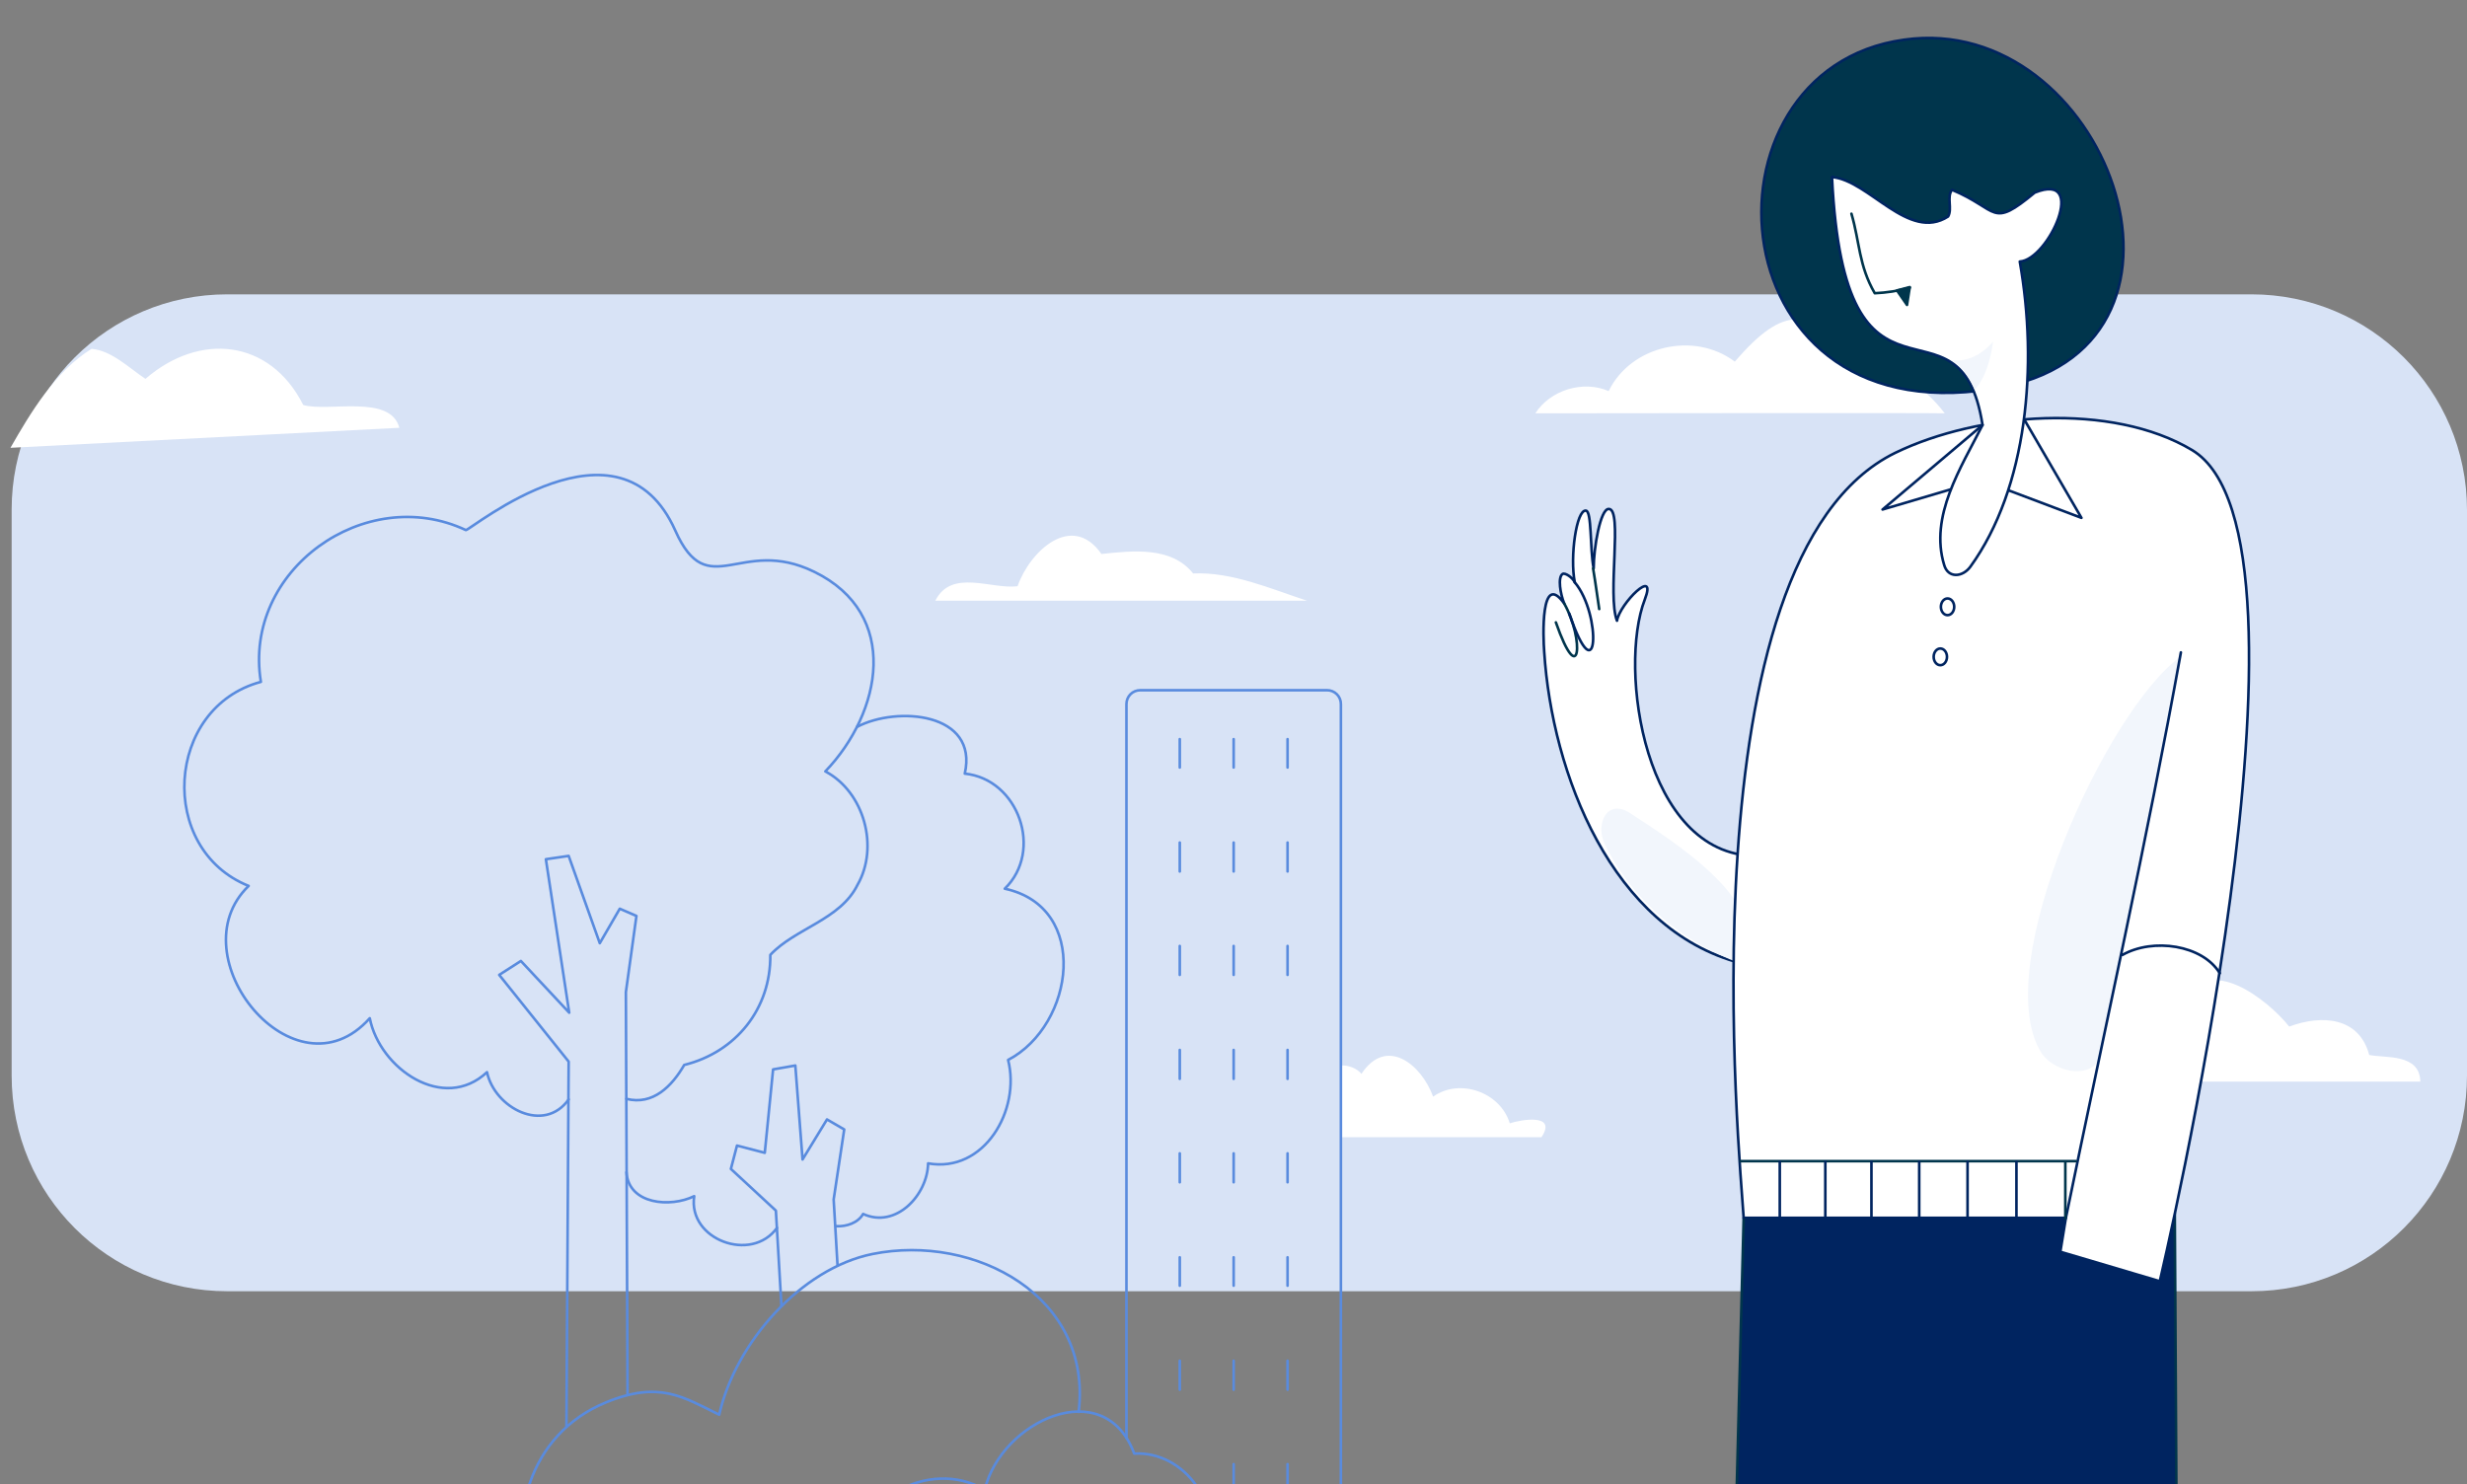 <svg width="472" height="284" viewBox="0 0 472 284" fill="none" xmlns="http://www.w3.org/2000/svg">
<rect x="0" y="0" width="472" height="284" fill="#808080" stroke="none"/>
<g clip-path="url(#clip0_207_2670)">
<path opacity="0.99" d="M43.469 56.32H430.759C453.505 56.32 472 74.727 472 97.6V205.795C472 228.562 453.612 247.073 430.759 247.073H43.469C20.722 247.073 2.228 228.668 2.228 205.795V97.492C2.228 74.726 20.722 56.32 43.469 56.32Z" fill="#D9E4F7"/>
<path d="M293.748 79.088C296.618 74.619 302.889 72.704 307.779 74.832C312.03 66.108 324.148 63.342 331.907 69.194C341.473 58.129 346.363 58.768 355.823 68.874C362.307 70.151 368.046 73.768 372.086 79.088C370.491 78.981 293.748 79.088 293.748 79.088ZM408.543 206.964H463.071C462.965 201.538 456.375 202.496 453.292 201.858C451.379 194.623 444.257 194.091 437.986 196.432C433.841 191.219 422.361 182.282 418.216 191.644C410.988 187.815 406.842 201.432 408.543 206.964ZM256.545 217.603H294.916C297.999 213.028 291.09 214.198 288.858 214.943C287.051 208.986 279.292 206.219 274.189 209.837C271.957 203.666 265.261 198.24 260.478 205.475C259.627 204.411 257.927 203.773 256.545 203.879V217.603ZM178.952 114.94C182.035 108.769 189.688 112.812 194.683 112.174C197.022 105.471 205.1 97.918 210.734 106.003C216.686 105.365 224.126 104.514 228.272 109.727C235.712 109.408 242.94 112.599 250.062 114.94H178.952ZM2 85.685L76.405 81.855C74.704 75.365 62.799 78.877 58.016 77.494C51.639 64.834 38.139 63.557 27.829 72.494C24.64 70.366 21.345 67.068 17.519 66.749C10.609 71.004 5.827 78.983 2 85.685ZM333.075 184.304C308.309 177.814 296.936 147.919 295.448 124.727C295.235 122.068 294.704 109.088 299.274 115.472C298.53 113.663 297.999 110.471 298.955 109.833C299.381 109.514 300.869 110.471 301.294 111.429C300.337 106.535 301.613 97.492 303.42 97.705C304.589 97.811 304.164 104.939 304.908 108.769C304.908 104.833 306.183 97.386 307.778 97.386C310.541 97.28 307.459 113.876 309.372 118.77C309.904 115.472 317.131 108.344 314.687 114.727C309.585 127.919 314.58 163.558 335.839 163.771" fill="white"/>
<path d="M333.075 184.304C308.309 177.814 296.936 147.919 295.448 124.727C295.235 122.068 294.704 109.088 299.274 115.472C298.53 113.663 297.999 110.471 298.955 109.833C299.381 109.514 300.869 110.471 301.294 111.429C300.337 106.535 301.613 97.492 303.42 97.705C304.589 97.811 304.164 104.939 304.908 108.769C304.908 104.833 306.183 97.386 307.778 97.386C310.541 97.28 307.459 113.876 309.372 118.77C309.904 115.472 317.131 108.344 314.687 114.727C309.585 127.919 314.58 163.558 335.839 163.771" stroke="#002460" stroke-width="0.5" stroke-linecap="round" stroke-linejoin="round"/>
<path d="M331.269 324.202L333.607 233.029L416.09 232.178L416.621 324.202" fill="#002460"/>
<path d="M331.269 324.202L333.607 233.029L416.09 232.178L416.621 324.202" stroke="#00354C" stroke-width="0.5" stroke-linecap="round" stroke-linejoin="round"/>
<path d="M383.564 73.98C327.761 85.258 323.084 13.234 364.325 7.596C402.697 2.17 426.081 65.256 383.564 73.98Z" fill="#00354C" stroke="#002460" stroke-width="0.5" stroke-linecap="round" stroke-linejoin="round"/>
<path d="M332.863 184.304C322.447 180.474 312.561 172.814 307.034 161.537C305.121 157.601 307.566 152.601 312.03 155.686C319.789 160.792 340.41 173.452 332.863 184.304Z" fill="#F2F6FC"/>
<path d="M333.607 233.029C332.969 222.39 321.489 106.748 362.624 86.641C378.675 78.875 404.078 76.96 419.385 86.109C447.127 102.705 413.22 245.157 413.22 245.157L394.193 239.518L395.256 233.029H333.607Z" fill="white" stroke="#002460" stroke-width="0.5" stroke-linecap="round" stroke-linejoin="round"/>
<path d="M417.153 125.685C415.133 137.6 412.476 151.218 410.031 162.495L401.634 202.709C399.402 206.751 392.387 204.836 390.367 201.113C380.695 184.729 403.016 135.898 417.153 125.685Z" fill="#F2F6FC"/>
<path d="M395.257 233.029C402.591 197.283 410.776 160.792 417.259 124.834M406.099 182.708C411.945 179.41 421.405 180.793 424.7 186.219" stroke="#002460" stroke-width="0.5" stroke-linecap="round" stroke-linejoin="round"/>
<path d="M350.507 33.873C352.952 84.62 374.954 53.555 379.312 81.322C375.167 89.513 369.108 98.769 371.978 108.131C372.722 110.684 375.486 110.471 376.974 108.45C387.922 93.343 389.941 69.832 386.434 50.044C391.961 49.724 399.614 32.703 389.304 36.852C380.8 43.874 382.607 40.15 373.466 36.32C372.403 37.703 373.572 39.937 372.722 41.427C365.175 46.32 357.628 34.511 350.507 33.873C350.719 33.767 350.613 33.767 350.507 33.873Z" fill="white"/>
<path d="M350.507 33.873C352.952 84.62 374.954 53.555 379.312 81.322C375.167 89.513 369.108 98.769 371.978 108.131C372.722 110.684 375.486 110.471 376.974 108.45C387.922 93.343 389.941 69.832 386.434 50.044C391.961 49.724 399.614 32.703 389.304 36.852C380.8 43.874 382.607 40.15 373.466 36.32C372.403 37.703 373.572 39.937 372.722 41.427C365.175 46.32 357.628 34.511 350.507 33.873ZM350.507 33.873C350.613 33.767 350.719 33.767 350.507 33.873Z" stroke="#002460" stroke-width="0.5" stroke-linecap="round" stroke-linejoin="round"/>
<path d="M379.312 81.322L360.18 97.492L373.147 93.662M387.285 80.258L398.233 99.088L384.415 93.875M372.616 117.706C373.321 117.706 373.892 116.991 373.892 116.11C373.892 115.229 373.321 114.514 372.616 114.514C371.912 114.514 371.341 115.229 371.341 116.11C371.341 116.991 371.912 117.706 372.616 117.706ZM371.234 127.281C371.939 127.281 372.51 126.566 372.51 125.685C372.51 124.803 371.939 124.089 371.234 124.089C370.53 124.089 369.959 124.803 369.959 125.685C369.959 126.566 370.53 127.281 371.234 127.281Z" stroke="#002460" stroke-width="0.5" stroke-linecap="round" stroke-linejoin="round"/>
<path d="M354.228 40.895C355.822 46.32 355.609 50.789 358.692 56.108C360.924 56.002 363.156 55.682 365.388 55.044" stroke="#00354C" stroke-width="0.5" stroke-linecap="round" stroke-linejoin="round"/>
<path d="M362.943 55.576L365.388 54.938L364.857 58.342L362.943 55.576Z" fill="#00354C" stroke="#00354C" stroke-width="0.5" stroke-linecap="round" stroke-linejoin="round"/>
<path d="M332.969 222.177H397.169" stroke="#00354C" stroke-width="0.5" stroke-linecap="round" stroke-linejoin="round"/>
<path d="M340.516 233.135V222.284M349.231 233.135V222.284M358.054 233.135V222.284M367.195 233.135V222.284M376.442 233.135V222.284M385.796 233.135V222.284" stroke="#002460" stroke-width="0.5" stroke-linecap="round" stroke-linejoin="round"/>
<path d="M395.15 233.135V222.284M297.68 119.089C302.25 132.174 303.207 122.493 299.274 115.472" stroke="#00354C" stroke-width="0.5" stroke-linecap="round" stroke-linejoin="round"/>
<path d="M300.23 117.387C305.758 133.557 306.502 117.599 301.293 111.429" stroke="#002460" stroke-width="0.5" stroke-linecap="round" stroke-linejoin="round"/>
<path d="M304.802 108.769C305.333 111.961 305.546 113.769 305.971 116.535" stroke="#00354C" stroke-width="0.5" stroke-linecap="round" stroke-linejoin="round"/>
<path d="M373.254 68.874C373.254 68.874 377.399 69.938 381.332 65.364C380.375 72.385 377.824 74.513 377.824 74.513C377.824 74.513 376.23 70.363 373.254 68.874Z" fill="#F2F6FC"/>
<path d="M91.154 323.989C83.714 315.904 90.517 301.967 101.465 302.818C97.213 291.009 100.933 274.52 115.92 268.349C126.231 264.094 130.801 267.392 137.604 270.69C140.687 256.966 153.229 242.71 166.941 239.944C186.499 236.008 209.033 248.029 206.375 270.158" stroke="#598BDE" stroke-width="0.5" stroke-linecap="round" stroke-linejoin="round"/>
<path d="M144.194 324.521C138.454 320.159 143.662 310.691 150.359 313.351C146.532 305.478 154.504 294.201 162.901 299.627C163.008 287.179 177.676 278.775 188.411 285.052C191.494 271.966 211.264 262.711 217.004 278.137C226.783 277.605 234.33 288.456 230.503 297.499C237.2 298.563 241.983 306.223 239.963 312.712C244.64 314.308 247.723 319.84 246.553 324.734" stroke="#598BDE" stroke-width="0.5" stroke-linecap="round" stroke-linejoin="round"/>
<path d="M215.517 275.158V134.728C215.517 133.238 216.686 132.068 218.174 132.068H253.888C254.238 132.065 254.585 132.131 254.909 132.264C255.233 132.396 255.528 132.592 255.775 132.84C256.023 133.088 256.218 133.382 256.35 133.706C256.483 134.031 256.549 134.378 256.545 134.728V323.989M225.721 141.43V146.856M236.031 141.43V146.856M246.342 141.43V146.856M225.721 161.218V166.75M236.031 161.218V166.75M246.342 161.218V166.75M225.721 181.006V186.538M236.031 181.006V186.538M246.342 181.006V186.538M225.721 200.9V206.432M236.031 200.9V206.432M246.342 200.9V206.432M225.721 220.688V226.22M236.031 220.688V226.22M246.342 220.688V226.22M225.721 240.582V246.008M236.031 240.582V246.008M246.342 240.582V246.008" stroke="#598BDE" stroke-width="0.5" stroke-linecap="round" stroke-linejoin="round"/>
<path d="M225.721 260.37V265.902M236.031 260.37V265.902" stroke="#598BDE" stroke-width="0.5" stroke-linecap="round" stroke-linejoin="round"/>
<path d="M246.342 260.37V265.902M236.031 280.158V285.69M246.342 280.158V285.69M108.374 272.924L108.799 203.134L95.513 186.538L99.658 183.878L108.906 193.772L104.441 164.409L108.799 163.771L114.752 180.474L118.578 173.878L121.767 175.261L119.747 189.836L120.066 266.86M149.509 249.838L148.446 231.646L139.836 223.667L141.005 219.199L146.32 220.582L147.914 204.624L152.166 203.879L153.548 221.858L158.225 214.198L161.52 216.113L159.5 229.518L160.244 242.178" stroke="#598BDE" stroke-width="0.5" stroke-linecap="round" stroke-linejoin="round"/>
<path d="M108.799 210.368C104.122 216.964 94.662 212.071 93.174 205.156C84.884 212.922 72.659 204.517 70.746 194.836C56.396 210.9 33.65 182.921 47.574 169.516C30.036 162.495 31.631 135.366 49.913 130.472C46.405 109.088 69.896 92.386 89.135 101.429C90.198 101.322 118.578 77.704 129.207 101.535C135.478 115.578 141.643 102.493 155.78 109.408C172.362 117.493 168.748 136.323 157.906 147.6C165.346 151.537 168.216 162.069 164.071 169.303C160.776 176.006 152.166 177.601 147.383 182.708C147.489 193.027 140.793 201.326 130.908 203.772C128.569 207.815 124.955 211.539 119.853 210.262" stroke="#598BDE" stroke-width="0.5" stroke-linecap="round" stroke-linejoin="round"/>
<path d="M163.965 139.09C171.618 135.047 187.243 136.323 184.586 148.026C194.896 149.09 199.679 162.814 192.239 170.048C208.608 173.559 205.632 196.113 192.877 202.815C195.321 212.39 188.306 224.518 177.57 222.603C177.464 228.667 171.406 235.157 165.134 232.284C164.178 233.986 161.945 234.731 160.032 234.625" stroke="#598BDE" stroke-width="0.5" stroke-linecap="round" stroke-linejoin="round"/>
<path d="M148.659 234.944C143.769 241.752 131.546 237.178 132.821 228.88C128.251 231.114 120.279 230.475 119.854 224.305" stroke="#598BDE" stroke-width="0.5" stroke-linecap="round" stroke-linejoin="round"/>
</g>
<defs>
<clipPath id="clip0_207_2670">
<rect width="472" height="284" fill="white"/>
</clipPath>
</defs>
</svg>
